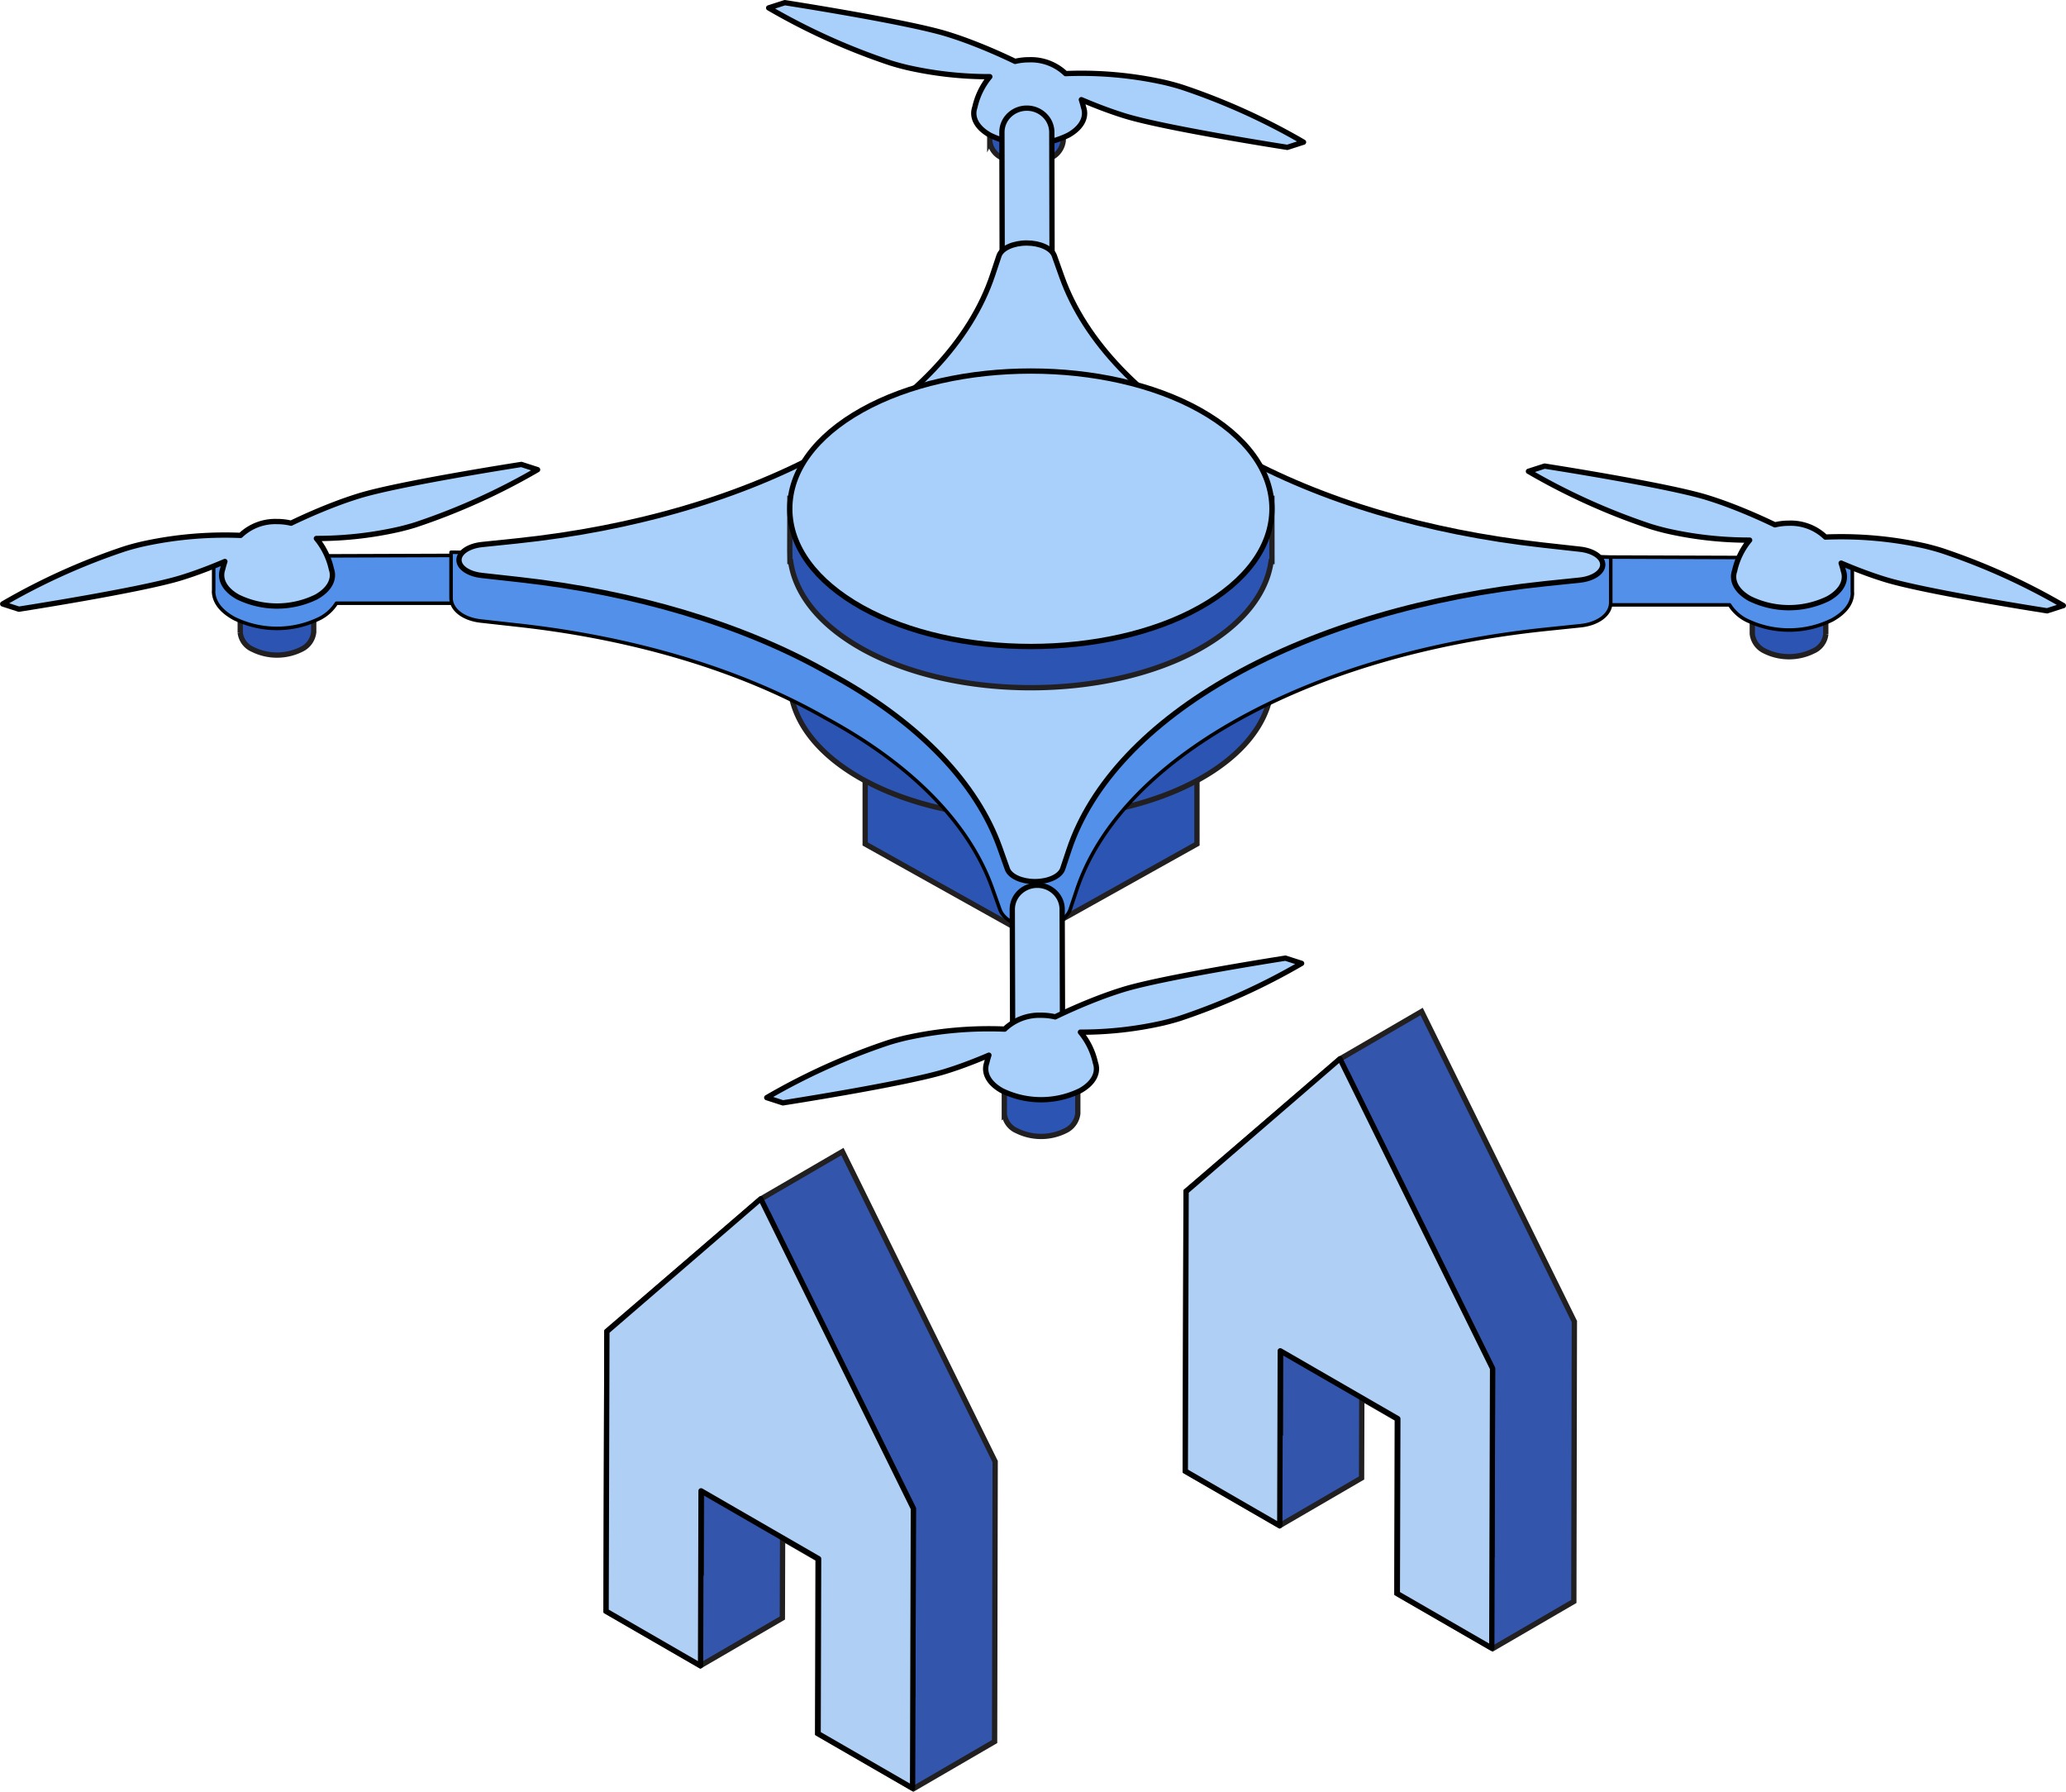 <svg xmlns="http://www.w3.org/2000/svg" width="292.751" height="253.845" viewBox="0 0 292.751 253.845"><g transform="translate(-252.591 -1377.905)"><path d="M525.72,1408.97a7.676,7.676,0,0,0-2.145-.011h-4.211v3.2l0,.25v.046a2.944,2.944,0,0,0,1.758,2.356,7.755,7.755,0,0,0,6.9,0,3.06,3.06,0,0,0,1.753-2.436l0-3.414Z" transform="translate(-126.524 -14.538)" fill="#2b54b3" stroke="#221f20" stroke-miterlimit="10" stroke-width="0.75"/><path d="M729.212,1542.026a7.719,7.719,0,0,1,2.145-.011h4.211v3.2l0,.25,0,.046a2.944,2.944,0,0,1-1.757,2.356,7.755,7.755,0,0,1-6.9,0,3.059,3.059,0,0,1-1.753-2.436l0-3.415Z" transform="translate(-224.268 -77.733)" fill="#2b54b3" stroke="#221f20" stroke-miterlimit="10" stroke-width="0.75"/><path d="M649.937,1527.758l51.993.18,0,4.818.012.189,0,.063c-.083,1.451-1.045,2.7-2.861,3.715a13.747,13.747,0,0,1-12.23,0,6.039,6.039,0,0,1-2.316-2.132h-34.59a3.418,3.418,0,1,1,0-6.832Z" transform="translate(-186.864 -70.995)" fill="#5390e9" stroke="#000" stroke-linejoin="round" stroke-width="0.5"/><path d="M740.541,1523.091a92.382,92.382,0,0,0-17.26-7.8c-.784-.244-1.575-.459-2.364-.647l0,0a54.3,54.3,0,0,0-14.086-1.263,7.117,7.117,0,0,0-5.156-1.962,8.458,8.458,0,0,0-2,.23c-1.475-.711-3.708-1.731-6.192-2.677-1.137-.434-2.327-.851-3.519-1.215-5.806-1.773-22.925-4.428-22.925-4.428l-2.291.739h0a92.39,92.39,0,0,0,17.259,7.8c.784.244,1.575.459,2.365.647h0a52.408,52.408,0,0,0,11.718,1.3,10.234,10.234,0,0,0-2.124,4.337c-.489,1.386.227,2.876,2.149,3.95a12.64,12.64,0,0,0,11.1,0c1.533-.856,2.3-1.977,2.3-3.1v0a2.551,2.551,0,0,0-.149-.846c-.067-.288-.169-.663-.308-1.082.859.368,1.781.745,2.745,1.111,1.137.434,2.327.851,3.519,1.216,5.806,1.773,22.925,4.428,22.925,4.428l2.291-.739Z" transform="translate(-195.576 -59.391)" fill="#a9d0fa" stroke="#000" stroke-linejoin="round" stroke-width="0.75"/><path d="M535.484,1398.044a92.411,92.411,0,0,0-17.259-7.8c-.784-.244-1.575-.459-2.364-.647h0a54.31,54.31,0,0,0-14.086-1.263,7.114,7.114,0,0,0-5.156-1.961,8.448,8.448,0,0,0-2,.229c-1.475-.71-3.708-1.731-6.192-2.677-1.137-.434-2.326-.851-3.519-1.215-5.806-1.773-22.925-4.428-22.925-4.428l-2.291.739h0a92.385,92.385,0,0,0,17.259,7.8c.784.244,1.575.458,2.365.647h0a52.422,52.422,0,0,0,11.718,1.3,10.229,10.229,0,0,0-2.124,4.337c-.489,1.386.227,2.877,2.149,3.95a12.644,12.644,0,0,0,11.1,0c1.533-.856,2.3-1.977,2.3-3.1v0a2.555,2.555,0,0,0-.149-.846c-.067-.288-.169-.663-.308-1.082.859.367,1.781.745,2.744,1.112,1.137.433,2.327.851,3.519,1.215,5.807,1.773,22.925,4.428,22.925,4.428l2.291-.739Z" transform="translate(-98.184)" fill="#a9d0fa" stroke="#000" stroke-linejoin="round" stroke-width="0.75"/><path d="M323.44,1541.582a7.709,7.709,0,0,0-2.145-.011h-4.211v3.2l0,.25v.046a2.944,2.944,0,0,0,1.758,2.356,7.754,7.754,0,0,0,6.9,0,3.061,3.061,0,0,0,1.753-2.436l0-3.414Z" transform="translate(-30.451 -77.522)" fill="#2b54b3" stroke="#221f20" stroke-miterlimit="10" stroke-width="0.75"/><path d="M361.9,1527.314l-51.992.18,0,4.818-.012.189,0,.063c.082,1.451,1.045,2.7,2.86,3.715a13.748,13.748,0,0,0,12.231,0,6.043,6.043,0,0,0,2.316-2.132H361.9a3.418,3.418,0,1,0,0-6.832Z" transform="translate(-27.04 -70.784)" fill="#5390e9" stroke="#000" stroke-linejoin="round" stroke-width="0.5"/><path d="M627.272,1694.411l-21.643-43.919-11.478,6.67-21.9,18.781-.112,39.684,13.356,7.711,11.625-6.76.032-11.255,5.019,2.9-.07,24.7,13.578,7.839,11.515-6.692ZM615.6,1727.249l-1.87-1.08.07-24.707-16.612-9.59h0l-11.515,6.692v0h0l-.032,11.386-1.871-1.08.112-39.506,11.348-9.789,20.445,41.485Z" transform="translate(-151.593 -129.287)" fill="#3455ac" stroke="#211f20" stroke-miterlimit="10" stroke-width="0.75"/><path d="M594.056,1663.243l21.625,43.879-.112,39.615-13.385-7.728.07-24.775-16.657-9.617-.07,24.775-13.385-7.728.112-39.615Z" transform="translate(-151.592 -135.343)" fill="#b0cff5" stroke="#000" stroke-linejoin="round" stroke-width="0.75"/><path d="M470.955,1732.2l-21.643-43.919-11.478,6.67-21.9,18.782-.112,39.683,13.356,7.711,11.625-6.761.032-11.254,5.019,2.9-.07,24.705,13.578,7.839,11.515-6.692Zm-11.667,32.837-1.871-1.08.07-24.707-16.612-9.591h0l-11.515,6.692v0h0l-.032,11.386-1.871-1.08.112-39.506,11.348-9.789,20.445,41.484Z" transform="translate(-77.35 -147.233)" fill="#3455ac" stroke="#211f20" stroke-miterlimit="10" stroke-width="0.75"/><path d="M437.74,1701.028l21.625,43.879-.112,39.615-13.385-7.728.07-24.775L429.28,1742.4l-.07,24.775-13.385-7.728.112-39.615Z" transform="translate(-77.35 -153.289)" fill="#b0cff5" stroke="#000" stroke-linejoin="round" stroke-width="0.75"/><path d="M485.744,1568.85v19.13l24.637,13.756v-19.13Z" transform="translate(-110.558 -90.511)" fill="#2b54b3" stroke="#221f20" stroke-miterlimit="10" stroke-width="0.75"/><path d="M528.366,1582.606v19.13L553,1587.98v-19.13Z" transform="translate(-130.801 -90.511)" fill="#2b54b3" stroke="#221f20" stroke-miterlimit="10" stroke-width="0.75"/><path d="M529.718,1410.167a3.341,3.341,0,0,0-1.039-2.414,3.579,3.579,0,0,0-2.493-1h-.007a3.577,3.577,0,0,0-2.5,1,3.334,3.334,0,0,0-1.029,2.418l.068,34.22a3.337,3.337,0,0,0,1.039,2.413,3.573,3.573,0,0,0,2.491,1h.009a3.565,3.565,0,0,0,2.5-1.005,3.334,3.334,0,0,0,1.03-2.417Z" transform="translate(-128.087 -13.525)" fill="#a9d0fa" stroke="#000" stroke-linejoin="round" stroke-width="0.75"/><path d="M533.711,1536.157h-2.443a22.853,22.853,0,0,0-7.785-6.665c-13.185-7.363-34.652-7.365-47.85,0a22.9,22.9,0,0,0-7.785,6.665h-2.436l-.018,7.349.022,1.6h.1c.67,4.712,4.222,9.068,10.115,12.359,6.6,3.683,15.26,5.524,23.925,5.524s17.328-1.841,23.925-5.524c5.893-3.291,9.445-7.646,10.116-12.359h.123Z" transform="translate(-100.893 -69.195)" fill="#2b54b3" stroke="#221f20" stroke-miterlimit="10" stroke-width="0.75"/><path d="M523.939,1520.262c12.9,7.2,12.9,18.882,0,26.085s-33.818,7.2-46.719,0-12.9-18.882,0-26.086S511.038,1513.059,523.939,1520.262Z" transform="translate(-101.914 -64.869)" fill="#f3bd52"/><path d="M499.558,1551.852c-8.665,0-17.328-1.84-23.924-5.522s-10.24-8.656-10.24-13.989,3.636-10.3,10.24-13.988c13.2-7.365,34.664-7.363,47.849,0h0c6.6,3.687,10.239,8.655,10.239,13.988s-3.636,10.3-10.239,13.989S508.223,1551.852,499.558,1551.852Zm0-36.872c-8.255,0-16.51,1.754-22.8,5.264-5.876,3.28-9.111,7.577-9.111,12.1s3.234,8.817,9.111,12.1c12.57,7.018,33.021,7.016,45.591,0,5.876-3.28,9.111-7.577,9.111-12.1s-3.235-8.817-9.111-12.1C516.07,1516.735,507.813,1514.98,499.558,1514.98Z" transform="translate(-100.893 -63.904)" fill="#15110e"/><path d="M518.684,1492.69h-.022l-15.125.049a95.952,95.952,0,0,1-17.594-7.5l-1.746-.965c-11.608-6.482-19.426-14.624-22.608-23.546l-1.063-2.987c-.54-1.514-2.542-2.53-4.983-2.53-2.478,0-4.489,1.036-5,2.579l-.9,2.7c-3.045,9.132-10.918,17.457-22.774,24.077a98.379,98.379,0,0,1-20.4,8.354l-32.492-.24v6.469c0,1.651,1.733,3,4.215,3.271l5.35.595c16.283,1.807,31.082,6.22,42.8,12.763l1.737.961c11.609,6.483,19.425,14.626,22.6,23.548l1.065,2.986c.538,1.513,2.538,2.532,4.981,2.532,2.478,0,4.489-1.036,5-2.579l.9-2.7c3.049-9.133,10.924-17.459,22.78-24.076,11.972-6.683,27.115-11.131,43.792-12.866l4.838-.5c2.513-.263,4.268-1.611,4.268-3.279v-6.419Z" transform="translate(-57.472 -36.538)" fill="#5390e9" stroke="#000" stroke-linejoin="round" stroke-width="0.5"/><path d="M529.631,1485.92c-16.378-1.819-31.422-6.31-43.229-12.9,0,0-1.539-.853-1.705-.943l-.044-.025c-11.808-6.594-19.851-14.993-23.111-24.138l-1.064-2.986c-.372-1.043-2.011-1.795-3.916-1.795h0c-1.924,0-3.575.765-3.927,1.821l-.9,2.7c-3.119,9.354-11.236,17.96-23.284,24.688s-27.473,11.265-44.231,13.008l-4.837.5c-1.891.2-3.262,1.118-3.262,2.192h0c0,1.064,1.346,1.979,3.214,2.186l5.351.594c16.378,1.818,31.423,6.308,43.232,12.9l1.742.963c11.807,6.594,19.847,14.994,23.1,24.137l1.064,2.988c.371,1.043,2.01,1.794,3.915,1.794h0c1.924,0,3.575-.765,3.927-1.821l.9-2.7c3.121-9.354,11.24-17.96,23.291-24.686h0c12.055-6.729,27.476-11.263,44.234-13.005l4.837-.5c1.891-.2,3.262-1.118,3.263-2.192h0c0-1.064-1.346-1.979-3.214-2.187Z" transform="translate(-58.492 -30.801)" fill="#a9d0fa" stroke="#000" stroke-linejoin="round" stroke-width="0.75"/><path d="M533.711,1501h-2.443a22.877,22.877,0,0,0-7.785-6.665c-13.185-7.364-34.652-7.364-47.85,0a22.889,22.889,0,0,0-7.785,6.665h-2.436l-.018,7.349.022,1.6h.1c.67,4.712,4.222,9.067,10.115,12.359,6.6,3.682,15.26,5.523,23.925,5.523s17.328-1.841,23.925-5.523c5.893-3.292,9.445-7.646,10.116-12.359h.123Z" transform="translate(-100.893 -52.497)" fill="#2b54b3" stroke="#221f20" stroke-miterlimit="10" stroke-width="0.75"/><path d="M523.939,1485.106c12.9,7.2,12.9,18.882,0,26.085s-33.818,7.2-46.719,0-12.9-18.882,0-26.085S511.038,1477.9,523.939,1485.106Z" transform="translate(-101.914 -48.171)" fill="#a9d0fa" stroke="#000" stroke-linejoin="round" stroke-width="0.75"/><path d="M499.558,1516.7c-8.665,0-17.328-1.841-23.924-5.523s-10.24-8.655-10.24-13.988,3.636-10.3,10.24-13.989c13.2-7.365,34.664-7.363,47.849,0h0c6.6,3.688,10.239,8.656,10.239,13.989s-3.636,10.3-10.239,13.988S508.223,1516.7,499.558,1516.7Z" transform="translate(-100.893 -47.206)" fill="#a9d0fa" stroke="#000" stroke-linejoin="round" stroke-width="0.75"/><path d="M532.516,1619.854a3.341,3.341,0,0,0-1.038-2.414,3.574,3.574,0,0,0-2.5-1h0a3.577,3.577,0,0,0-2.5,1.006,3.332,3.332,0,0,0-1.03,2.419l.067,22.853a3.334,3.334,0,0,0,1.039,2.413,3.571,3.571,0,0,0,2.494,1h.006a3.57,3.57,0,0,0,2.5-1.006,3.337,3.337,0,0,0,1.03-2.419Z" transform="translate(-129.417 -113.116)" fill="#a9d0fa" stroke="#000" stroke-linejoin="round" stroke-width="0.75"/><path d="M326.47,1502.883s-17.119,2.655-22.925,4.428c-1.193.364-2.383.781-3.519,1.215-2.484.946-4.717,1.966-6.192,2.677a8.466,8.466,0,0,0-2-.23,7.118,7.118,0,0,0-5.156,1.961A54.3,54.3,0,0,0,272.6,1514.2l0,0c-.79.188-1.58.4-2.365.647a92.38,92.38,0,0,0-17.259,7.8h0l2.291.739s17.119-2.655,22.925-4.428c1.193-.364,2.383-.782,3.519-1.215.964-.367,1.886-.745,2.744-1.112-.139.419-.24.793-.308,1.081a2.546,2.546,0,0,0-.149.846v0c0,1.121.767,2.244,2.3,3.1a12.641,12.641,0,0,0,11.1,0c1.922-1.074,2.638-2.565,2.149-3.95a10.233,10.233,0,0,0-2.124-4.338,52.479,52.479,0,0,0,11.718-1.3h0c.79-.189,1.581-.4,2.365-.647a92.428,92.428,0,0,0,17.259-7.8h0Z" transform="translate(0 -59.18)" fill="#a9d0fa" stroke="#000" stroke-linejoin="round" stroke-width="0.75"/><path d="M529.649,1671.459a7.708,7.708,0,0,0-2.145-.01h-4.211v3.2l0,.251v.046a2.943,2.943,0,0,0,1.758,2.356,7.754,7.754,0,0,0,6.9,0,3.058,3.058,0,0,0,1.753-2.436l0-3.414Z" transform="translate(-128.39 -139.207)" fill="#2b54b3" stroke="#221f20" stroke-miterlimit="10" stroke-width="0.75"/><path d="M532.679,1636.1s-17.119,2.655-22.925,4.428c-1.193.365-2.383.782-3.519,1.215-2.484.946-4.717,1.966-6.192,2.677a8.466,8.466,0,0,0-2-.23,7.118,7.118,0,0,0-5.156,1.962,54.281,54.281,0,0,0-14.086,1.263l0,0c-.79.188-1.58.4-2.365.647a92.412,92.412,0,0,0-17.259,7.8h0l2.291.739s17.119-2.655,22.925-4.428c1.193-.365,2.383-.782,3.519-1.215.964-.367,1.886-.745,2.745-1.112-.139.418-.241.793-.308,1.081a2.547,2.547,0,0,0-.149.846v0c0,1.122.766,2.243,2.3,3.1a12.639,12.639,0,0,0,11.1,0c1.922-1.074,2.638-2.565,2.149-3.95a10.232,10.232,0,0,0-2.124-4.338,52.472,52.472,0,0,0,11.718-1.3h0c.79-.188,1.581-.4,2.365-.647a92.427,92.427,0,0,0,17.259-7.8h0Z" transform="translate(-97.939 -122.453)" fill="#a9d0fa" stroke="#000" stroke-linejoin="round" stroke-width="0.75"/></g></svg>